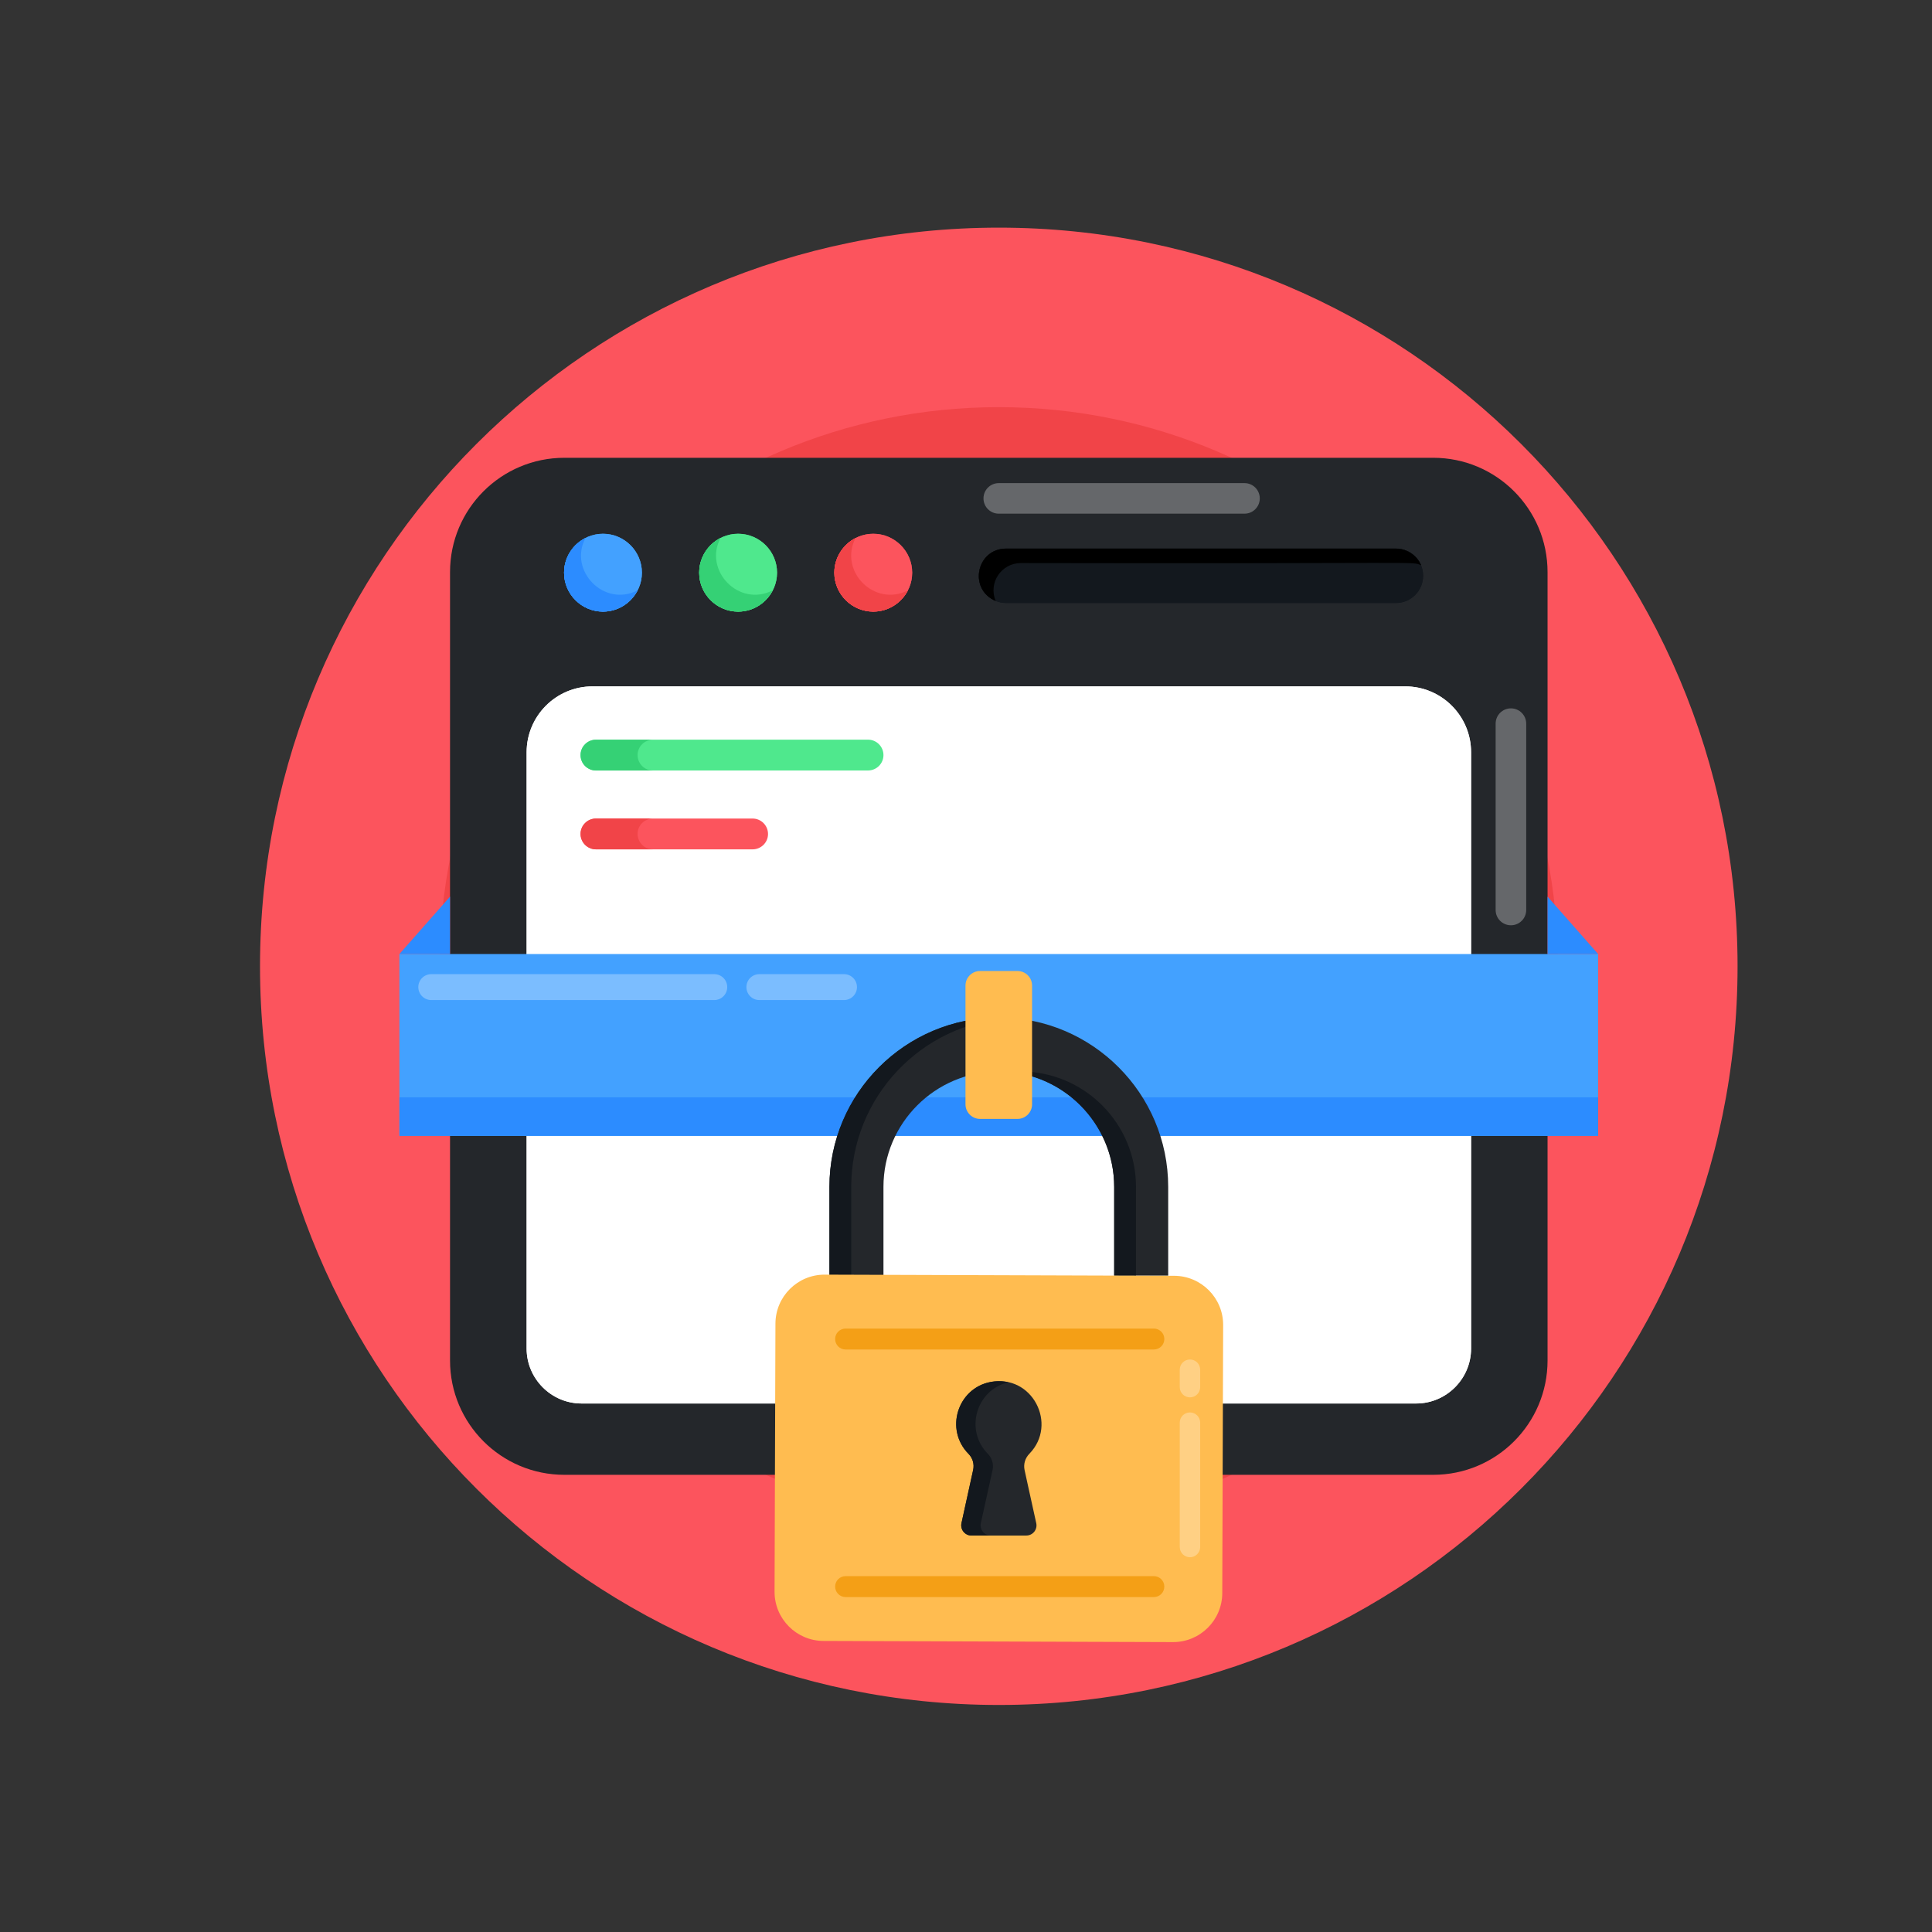 <svg xmlns="http://www.w3.org/2000/svg" xmlns:xlink="http://www.w3.org/1999/xlink" width="1024" viewBox="0 0 768 768" height="1024" preserveAspectRatio="xMidYMid meet"><rect x="0" y="0" width="768" height="768" fill="#333333" stroke="none"/><defs><clipPath id="26290a9927"><path d="M 103 90.496 L 691 90.496 L 691 677.746 L 103 677.746 Z M 103 90.496 " clip-rule="nonzero"></path></clipPath></defs><g clip-path="url(#26290a9927)"><path fill="#fc545d" d="M 690.707 384.121 C 690.707 546.309 559.203 677.75 397.062 677.75 C 234.863 677.75 103.359 546.305 103.359 384.121 C 103.359 221.934 234.863 90.492 397.062 90.492 C 559.203 90.492 690.707 221.934 690.707 384.121 Z M 690.707 384.121 " fill-opacity="1" fill-rule="nonzero"></path></g><path fill="#f14448" d="M 619.316 384.121 C 619.316 385.457 619.316 386.824 619.281 388.16 C 617.129 509.109 518.473 606.391 397.035 606.391 C 274.027 606.391 174.754 506.645 174.754 384.121 C 174.754 261.391 274.262 161.852 397.035 161.852 C 519.809 161.852 619.316 261.391 619.316 384.121 Z M 619.316 384.121 " fill-opacity="1" fill-rule="nonzero"></path><path fill="#24272b" d="M 615.176 227.426 L 615.176 540.816 C 615.176 565.918 594.828 586.262 569.727 586.262 L 224.344 586.262 C 199.242 586.262 178.895 565.918 178.895 540.816 L 178.895 227.426 C 178.895 202.324 199.242 181.977 224.344 181.977 L 569.727 181.977 C 594.828 181.977 615.176 202.324 615.176 227.426 Z M 615.176 227.426 " fill-opacity="1" fill-rule="nonzero"></path><path fill="#ffffff" d="M 584.777 299.039 L 584.777 536.082 C 584.777 548.086 574.957 557.91 562.949 557.91 L 231.172 557.91 C 219.121 557.91 209.344 548.047 209.344 536.082 L 209.344 299.039 C 209.344 284.574 221.07 272.848 235.535 272.848 L 558.582 272.848 C 573.051 272.848 584.777 284.574 584.777 299.039 Z M 584.777 299.039 " fill-opacity="1" fill-rule="nonzero"></path><path fill="#43a1ff" d="M 255.168 227.652 C 255.168 236.168 248.215 243.121 239.699 243.121 C 231.184 243.121 224.227 236.168 224.227 227.652 C 224.227 219.137 231.184 212.184 239.699 212.184 C 248.215 212.184 255.168 219.137 255.168 227.652 Z M 255.168 227.652 " fill-opacity="1" fill-rule="nonzero"></path><path fill="#2c8cff" d="M 253.434 234.684 C 250.871 239.672 245.699 243.117 239.688 243.117 C 231.16 243.117 224.223 236.18 224.223 227.652 C 224.223 221.641 227.668 216.379 232.746 213.863 C 225.871 226.758 240.027 241.539 253.434 234.684 Z M 253.434 234.684 " fill-opacity="1" fill-rule="nonzero"></path><path fill="#4fe88d" d="M 308.887 227.652 C 308.887 236.168 301.934 243.121 293.418 243.121 C 284.898 243.121 277.945 236.168 277.945 227.652 C 277.945 219.137 284.898 212.184 293.418 212.184 C 301.934 212.184 308.887 219.137 308.887 227.652 Z M 308.887 227.652 " fill-opacity="1" fill-rule="nonzero"></path><path fill="#35d175" d="M 307.152 234.684 C 304.594 239.672 299.418 243.117 293.406 243.117 C 284.879 243.117 277.941 236.18 277.941 227.652 C 277.941 221.641 281.387 216.422 286.418 213.863 C 279.547 226.762 293.73 241.543 307.152 234.684 Z M 307.152 234.684 " fill-opacity="1" fill-rule="nonzero"></path><path fill="#fc545d" d="M 362.605 227.652 C 362.605 236.168 355.648 243.121 347.133 243.121 C 338.617 243.121 331.664 236.168 331.664 227.652 C 331.664 219.137 338.617 212.184 347.133 212.184 C 355.648 212.184 362.605 219.137 362.605 227.652 Z M 362.605 227.652 " fill-opacity="1" fill-rule="nonzero"></path><path fill="#f14448" d="M 360.922 234.684 C 358.312 239.672 353.141 243.117 347.133 243.117 C 338.605 243.117 331.66 236.18 331.66 227.652 C 331.66 221.641 335.109 216.469 340.098 213.863 C 333.301 227.152 347.676 241.453 360.922 234.684 Z M 360.922 234.684 " fill-opacity="1" fill-rule="nonzero"></path><path fill="#13181e" d="M 554.895 239.703 L 399.941 239.703 C 393.957 239.703 389.113 234.859 389.113 228.875 C 389.113 222.891 393.957 218.051 399.941 218.051 L 554.895 218.051 C 560.875 218.051 565.719 222.891 565.719 228.875 C 565.719 234.859 560.875 239.703 554.895 239.703 Z M 554.895 239.703 " fill-opacity="1" fill-rule="nonzero"></path><path fill="#000000" d="M 564.906 224.699 C 560.941 223.047 569.012 224.168 405.758 223.832 C 398.164 223.832 392.75 231.57 395.797 238.883 C 384.836 234.312 388.129 218.094 399.914 218.094 L 554.945 218.094 C 559.387 218.094 563.281 220.801 564.906 224.699 Z M 564.906 224.699 " fill-opacity="1" fill-rule="nonzero"></path><path fill="#ffffff" d="M 397.031 192.043 L 494.703 192.043 C 498.062 192.043 500.781 194.762 500.781 198.121 C 500.781 201.477 498.062 204.195 494.703 204.195 L 397.031 204.195 C 393.672 204.195 390.953 201.477 390.953 198.121 C 390.953 194.762 393.672 192.043 397.031 192.043 Z M 397.031 192.043 " fill-opacity="0.3" fill-rule="nonzero"></path><path fill="#43a1ff" d="M 255.168 227.652 C 255.168 236.168 248.215 243.121 239.699 243.121 C 231.184 243.121 224.227 236.168 224.227 227.652 C 224.227 219.137 231.184 212.184 239.699 212.184 C 248.215 212.184 255.168 219.137 255.168 227.652 Z M 255.168 227.652 " fill-opacity="1" fill-rule="nonzero"></path><path fill="#2c8cff" d="M 253.434 234.684 C 250.871 239.672 245.699 243.117 239.688 243.117 C 231.16 243.117 224.223 236.18 224.223 227.652 C 224.223 221.641 227.668 216.379 232.746 213.863 C 225.871 226.758 240.027 241.539 253.434 234.684 Z M 253.434 234.684 " fill-opacity="1" fill-rule="nonzero"></path><path fill="#4fe88d" d="M 308.887 227.652 C 308.887 236.168 301.934 243.121 293.418 243.121 C 284.898 243.121 277.945 236.168 277.945 227.652 C 277.945 219.137 284.898 212.184 293.418 212.184 C 301.934 212.184 308.887 219.137 308.887 227.652 Z M 308.887 227.652 " fill-opacity="1" fill-rule="nonzero"></path><path fill="#35d175" d="M 307.152 234.684 C 304.594 239.672 299.418 243.117 293.406 243.117 C 284.879 243.117 277.941 236.18 277.941 227.652 C 277.941 221.641 281.387 216.422 286.418 213.863 C 279.547 226.762 293.73 241.543 307.152 234.684 Z M 307.152 234.684 " fill-opacity="1" fill-rule="nonzero"></path><path fill="#fc545d" d="M 362.605 227.652 C 362.605 236.168 355.648 243.121 347.133 243.121 C 338.617 243.121 331.664 236.168 331.664 227.652 C 331.664 219.137 338.617 212.184 347.133 212.184 C 355.648 212.184 362.605 219.137 362.605 227.652 Z M 362.605 227.652 " fill-opacity="1" fill-rule="nonzero"></path><path fill="#f14448" d="M 360.922 234.684 C 358.312 239.672 353.141 243.117 347.133 243.117 C 338.605 243.117 331.66 236.18 331.66 227.652 C 331.66 221.641 335.109 216.469 340.098 213.863 C 333.301 227.152 347.676 241.453 360.922 234.684 Z M 360.922 234.684 " fill-opacity="1" fill-rule="nonzero"></path><path fill="#13181e" d="M 554.895 239.703 L 399.941 239.703 C 393.957 239.703 389.113 234.859 389.113 228.875 C 389.113 222.891 393.957 218.051 399.941 218.051 L 554.895 218.051 C 560.875 218.051 565.719 222.891 565.719 228.875 C 565.719 234.859 560.875 239.703 554.895 239.703 Z M 554.895 239.703 " fill-opacity="1" fill-rule="nonzero"></path><path fill="#000000" d="M 564.906 224.699 C 560.941 223.047 569.012 224.168 405.758 223.832 C 398.164 223.832 392.75 231.57 395.797 238.883 C 384.836 234.312 388.129 218.094 399.914 218.094 L 554.945 218.094 C 559.387 218.094 563.281 220.801 564.906 224.699 Z M 564.906 224.699 " fill-opacity="1" fill-rule="nonzero"></path><path fill="#ffffff" d="M 584.777 299.039 L 584.777 536.082 C 584.777 548.086 574.957 557.91 562.949 557.91 L 231.172 557.91 C 219.121 557.91 209.344 548.047 209.344 536.082 L 209.344 299.039 C 209.344 284.574 221.07 272.848 235.535 272.848 L 558.582 272.848 C 573.051 272.848 584.777 284.574 584.777 299.039 Z M 584.777 299.039 " fill-opacity="1" fill-rule="nonzero"></path><path fill="#43a1ff" d="M 158.773 379.242 L 635.289 379.242 L 635.289 451.512 L 158.773 451.512 Z M 158.773 379.242 " fill-opacity="1" fill-rule="nonzero"></path><path fill="#2c8cff" d="M 158.789 436.199 L 635.273 436.199 L 635.273 451.523 L 158.789 451.523 Z M 158.789 436.199 " fill-opacity="1" fill-rule="nonzero"></path><path fill="#ffffff" d="M 594.539 361.738 L 594.539 287.66 C 594.539 284.301 597.258 281.586 600.613 281.586 C 603.973 281.586 606.691 284.301 606.691 287.66 L 606.691 361.738 C 606.691 365.094 603.973 367.812 600.613 367.812 C 597.258 367.812 594.539 365.094 594.539 361.738 Z M 594.539 361.738 " fill-opacity="0.3" fill-rule="nonzero"></path><path fill="#2c8cff" d="M 635.289 379.242 L 615.176 356.426 L 615.176 379.242 Z M 635.289 379.242 " fill-opacity="1" fill-rule="nonzero"></path><path fill="#2c8cff" d="M 158.773 379.242 L 178.887 356.426 L 178.887 379.242 Z M 158.773 379.242 " fill-opacity="1" fill-rule="nonzero"></path><path fill="#24272b" d="M 464.375 507.078 L 442.906 507.078 L 442.906 471.797 C 442.906 446.512 422.332 425.941 397.047 425.941 C 371.762 425.941 351.188 446.512 351.188 471.797 L 351.188 507.078 L 329.719 507.078 L 329.719 471.797 C 329.719 434.672 359.922 404.473 397.047 404.473 C 434.172 404.473 464.375 434.676 464.375 471.797 Z M 464.375 507.078 " fill-opacity="1" fill-rule="nonzero"></path><path fill="#13181e" d="M 401.379 404.676 C 366.23 406.879 338.379 436.152 338.379 471.805 L 338.379 507.09 L 329.707 507.09 L 329.707 471.805 C 329.707 434.684 359.898 404.492 397.07 404.492 C 398.535 404.496 399.957 404.539 401.379 404.676 Z M 401.379 404.676 " fill-opacity="1" fill-rule="nonzero"></path><path fill="#13181e" d="M 451.578 471.805 L 451.578 507.09 L 442.906 507.09 L 442.906 471.805 C 442.906 447.988 424.645 428.309 401.379 426.105 C 402.805 425.969 404.227 425.922 405.691 425.922 C 430.977 425.922 451.578 446.523 451.578 471.805 Z M 451.578 471.805 " fill-opacity="1" fill-rule="nonzero"></path><path fill="#ffbc50" d="M 486.223 526.742 L 485.871 633.289 C 485.836 644.074 477.062 652.793 466.273 652.758 L 327.367 652.301 C 316.582 652.266 307.863 643.488 307.898 632.703 L 308.25 526.156 C 308.285 515.371 317.059 506.652 327.848 506.688 L 466.754 507.148 C 477.539 507.184 486.258 515.957 486.223 526.742 Z M 486.223 526.742 " fill-opacity="1" fill-rule="nonzero"></path><path fill="#f49f16" d="M 462.836 532.285 C 462.836 534.578 460.988 536.445 458.68 536.445 L 336.137 536.445 C 333.836 536.445 331.977 534.59 331.977 532.285 C 331.977 529.988 333.836 528.129 336.137 528.129 L 458.68 528.129 C 460.973 528.129 462.836 529.992 462.836 532.285 Z M 462.836 532.285 " fill-opacity="1" fill-rule="nonzero"></path><path fill="#f49f16" d="M 462.836 630.695 C 462.836 632.988 460.988 634.855 458.68 634.855 L 336.137 634.855 C 333.836 634.855 331.977 632.996 331.977 630.695 C 331.977 628.398 333.836 626.539 336.137 626.539 L 458.68 626.539 C 460.973 626.539 462.836 628.402 462.836 630.695 Z M 462.836 630.695 " fill-opacity="1" fill-rule="nonzero"></path><path fill="#ffffff" d="M 477.086 565.523 L 477.086 614.965 C 477.086 617.207 475.27 619.023 473.027 619.023 C 470.785 619.023 468.973 617.207 468.973 614.965 L 468.973 565.523 C 468.973 563.277 470.785 561.465 473.027 561.465 C 475.27 561.465 477.086 563.281 477.086 565.523 Z M 477.086 565.523 " fill-opacity="0.3" fill-rule="nonzero"></path><path fill="#ffffff" d="M 477.086 544.48 L 477.086 551.41 C 477.086 553.652 475.27 555.469 473.027 555.469 C 470.785 555.469 468.973 553.652 468.973 551.41 L 468.973 544.48 C 468.973 542.238 470.785 540.422 473.027 540.422 C 475.27 540.422 477.086 542.238 477.086 544.48 Z M 477.086 544.48 " fill-opacity="0.3" fill-rule="nonzero"></path><path fill="#24272b" d="M 409.223 577.859 C 407.512 579.598 406.77 582.023 407.293 584.395 L 408.531 590.074 L 411.926 605.488 C 412.477 607.996 410.574 610.398 407.98 610.398 L 386.141 610.398 C 383.578 610.398 381.645 607.996 382.199 605.488 C 382.297 605.027 387.141 582.957 386.832 584.367 C 387.355 582.078 386.691 579.652 385.039 577.969 C 375.391 568.184 380.738 551.871 393.695 549.375 C 410.395 546.148 420.551 566.207 409.223 577.859 Z M 409.223 577.859 " fill-opacity="1" fill-rule="nonzero"></path><path fill="#13181e" d="M 392.734 577.969 C 394.387 579.652 395.051 582.078 394.555 584.367 L 389.895 605.488 C 389.34 607.996 391.273 610.398 393.836 610.398 L 386.145 610.398 C 383.578 610.398 381.648 608 382.199 605.488 L 386.832 584.367 C 387.355 582.078 386.695 579.652 385.039 577.969 C 375.418 568.277 380.656 551.887 393.699 549.375 C 396.184 548.906 398.609 548.961 400.84 549.484 C 388.066 552.422 383.332 568.5 392.734 577.969 Z M 392.734 577.969 " fill-opacity="1" fill-rule="nonzero"></path><path fill="#ffbc50" d="M 410.266 391.797 L 410.266 438.984 C 410.266 442.176 407.652 444.789 404.461 444.789 L 389.602 444.789 C 386.406 444.789 383.797 442.176 383.797 438.984 L 383.797 391.797 C 383.797 388.547 386.406 385.992 389.602 385.992 L 404.461 385.992 C 407.652 385.992 410.266 388.547 410.266 391.797 Z M 410.266 391.797 " fill-opacity="1" fill-rule="nonzero"></path><path fill="#ffffff" d="M 283.934 397.543 L 171.441 397.543 C 168.59 397.543 166.285 395.238 166.285 392.387 C 166.285 389.539 168.59 387.238 171.441 387.238 L 283.934 387.238 C 286.781 387.238 289.086 389.539 289.086 392.387 C 289.086 395.238 286.781 397.543 283.934 397.543 Z M 283.934 397.543 " fill-opacity="0.3" fill-rule="nonzero"></path><path fill="#ffffff" d="M 335.508 397.543 L 301.859 397.543 C 299.012 397.543 296.707 395.238 296.707 392.387 C 296.707 389.539 299.012 387.238 301.859 387.238 L 335.508 387.238 C 338.355 387.238 340.66 389.539 340.66 392.387 C 340.66 395.238 338.355 397.543 335.508 397.543 Z M 335.508 397.543 " fill-opacity="0.3" fill-rule="nonzero"></path><path fill="#4fe88d" d="M 351.188 300.176 C 351.188 303.527 348.438 306.277 345.043 306.277 L 236.934 306.277 C 233.535 306.277 230.781 303.527 230.781 300.176 C 230.781 296.781 233.535 294.027 236.934 294.027 L 345.043 294.027 C 348.438 294.027 351.188 296.781 351.188 300.176 Z M 351.188 300.176 " fill-opacity="1" fill-rule="nonzero"></path><path fill="#35d175" d="M 259.602 306.301 L 236.934 306.301 C 233.535 306.301 230.781 303.547 230.781 300.152 C 230.781 296.758 233.535 294.051 236.934 294.051 L 259.602 294.051 C 256.203 294.051 253.453 296.758 253.453 300.152 C 253.453 303.547 256.203 306.301 259.602 306.301 Z M 259.602 306.301 " fill-opacity="1" fill-rule="nonzero"></path><path fill="#fc545d" d="M 305.301 331.531 C 305.301 334.879 302.551 337.633 299.156 337.633 L 236.934 337.633 C 233.535 337.633 230.781 334.879 230.781 331.531 C 230.781 328.137 233.535 325.383 236.934 325.383 L 299.156 325.383 C 302.551 325.383 305.301 328.137 305.301 331.531 Z M 305.301 331.531 " fill-opacity="1" fill-rule="nonzero"></path><path fill="#f14448" d="M 259.602 337.633 L 236.934 337.633 C 233.535 337.633 230.781 334.879 230.781 331.484 C 230.781 328.09 233.535 325.383 236.934 325.383 L 259.602 325.383 C 256.203 325.383 253.453 328.09 253.453 331.484 C 253.453 334.879 256.203 337.633 259.602 337.633 Z M 259.602 337.633 " fill-opacity="1" fill-rule="nonzero"></path></svg>